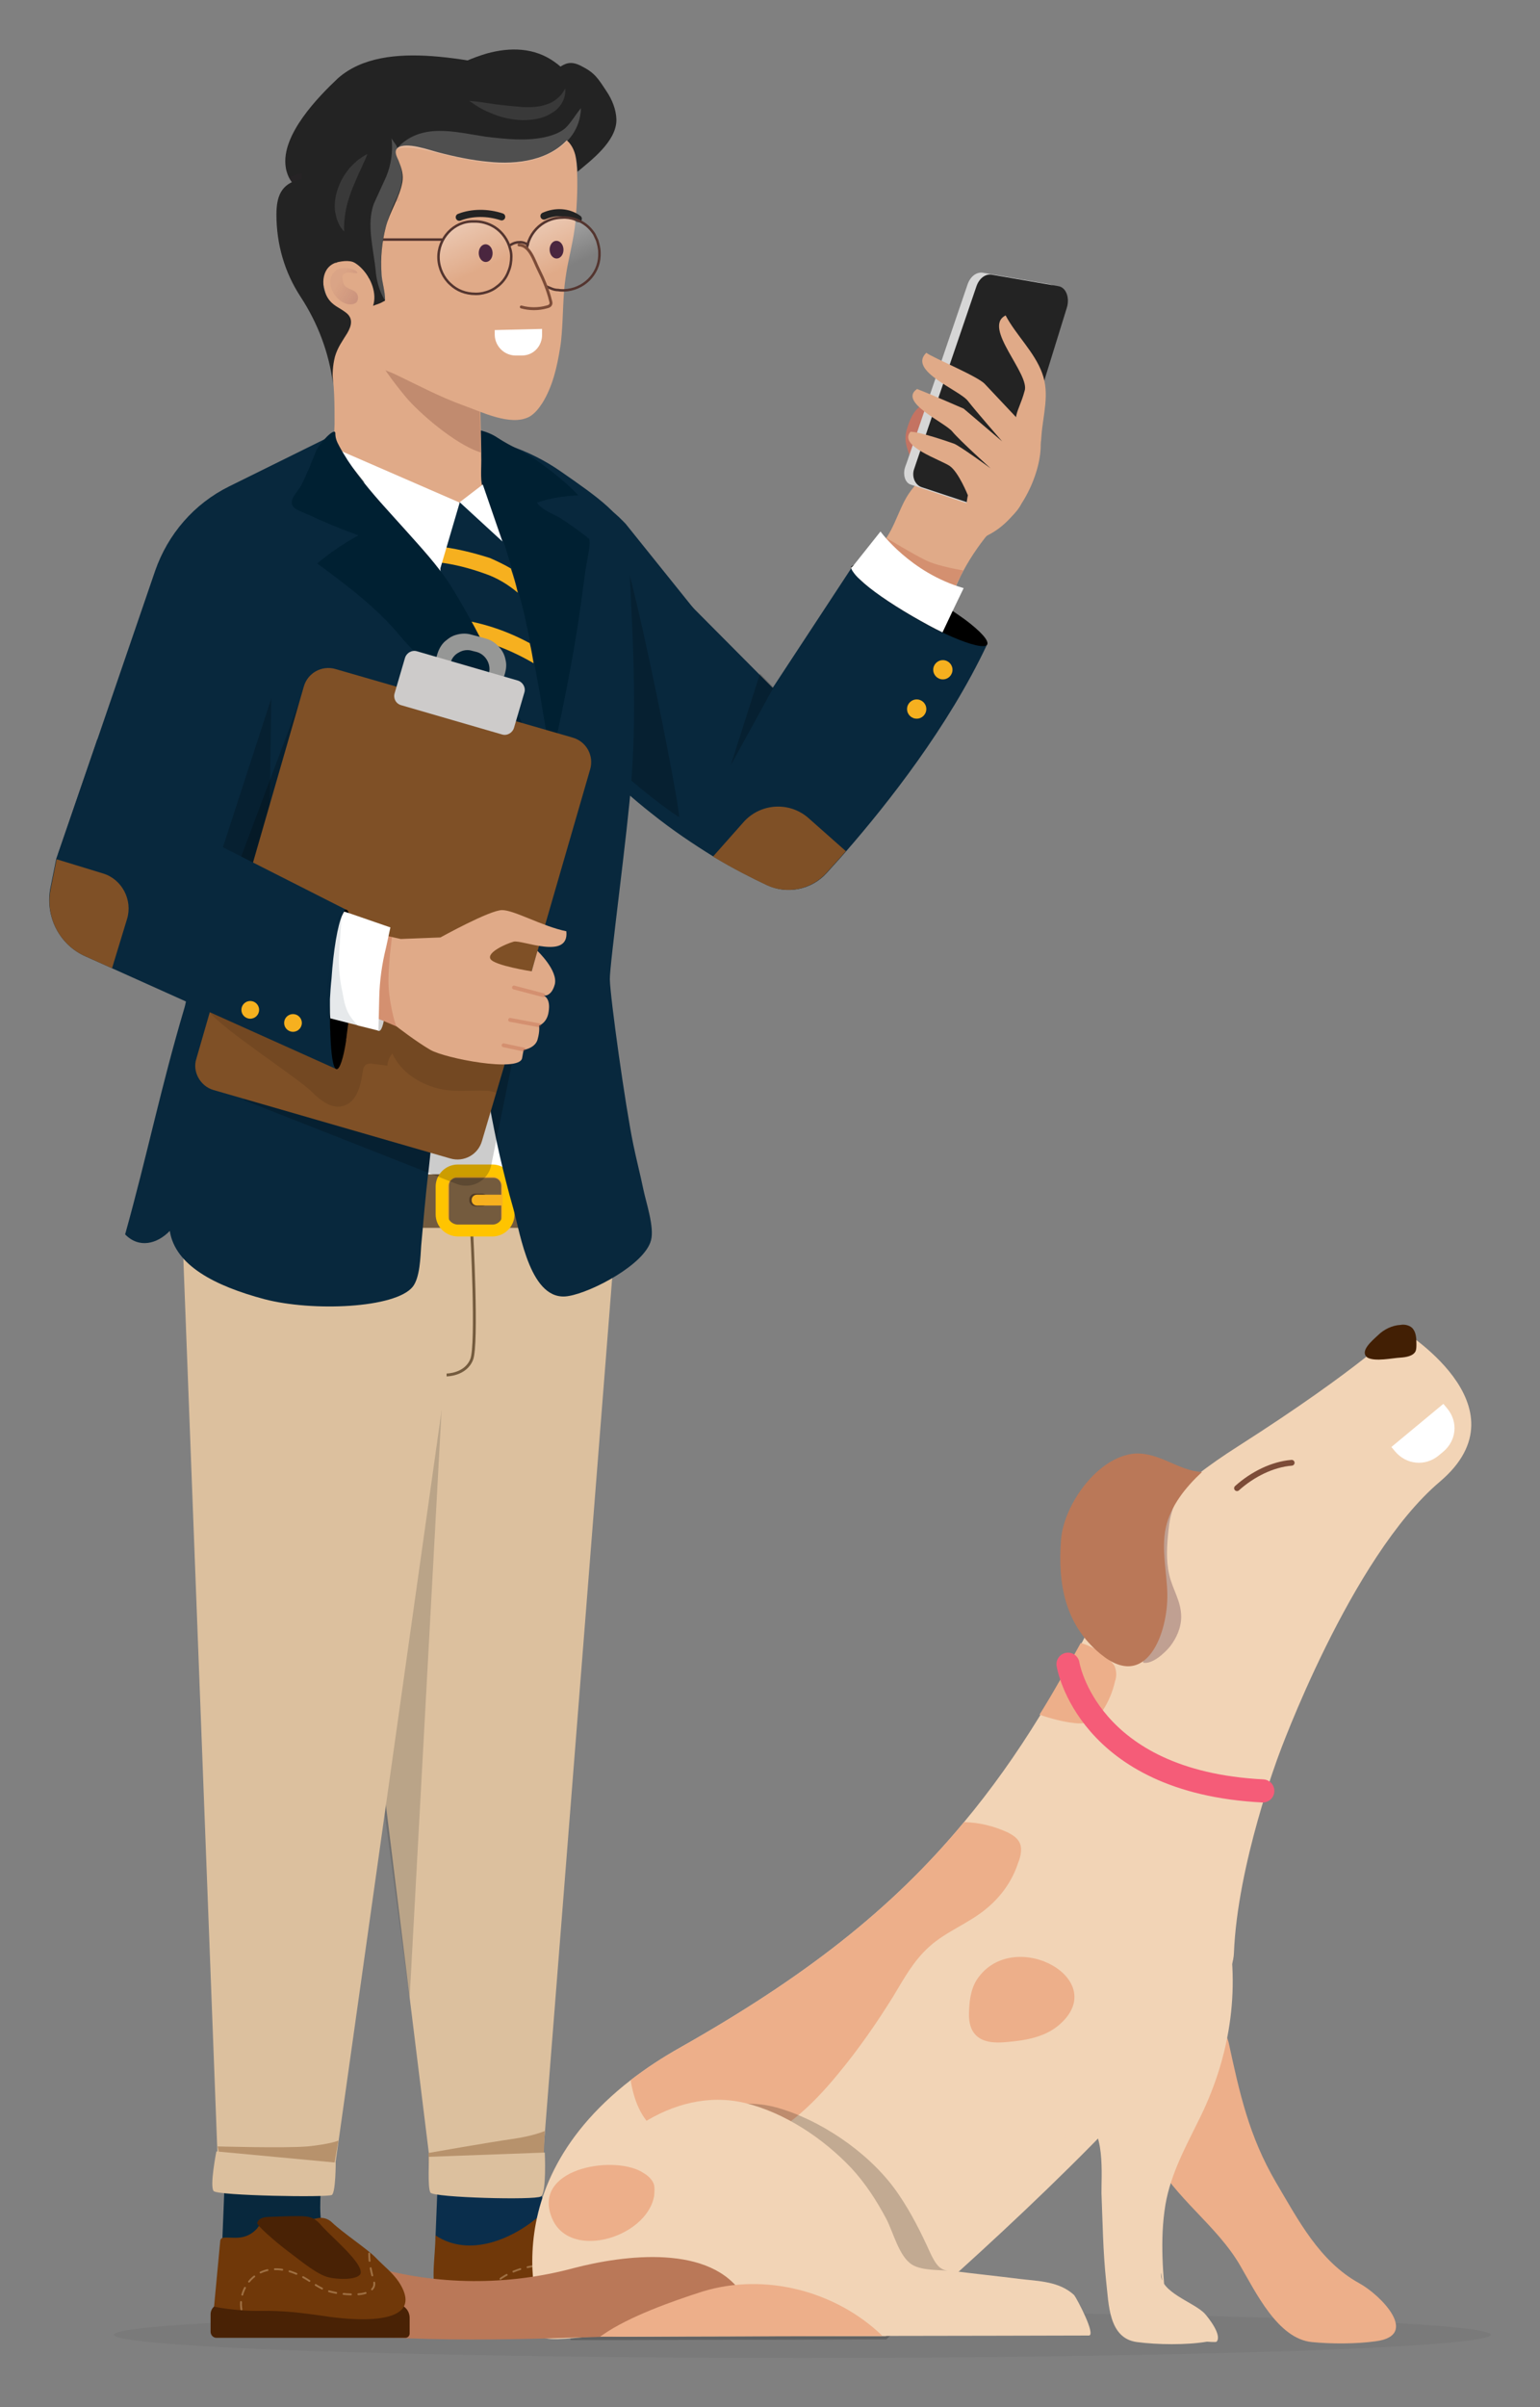 <svg version="1.1" id="Feature" xmlns="http://www.w3.org/2000/svg" xmlns:xlink="http://www.w3.org/1999/xlink" x="0" y="0" width="400" height="625" viewBox="0 0 400 625" enable-background="new 0 0 400 625" xml:space="preserve"><rect x="0" y="0" width="400" height="625" fill="#808080" stroke="none"/><g><ellipse opacity=".05" cx="208.4" cy="606.2" rx="178.8" ry="6"/><ellipse opacity=".2" fill="#212121" cx="229.7" cy="586.9" rx="18.9" ry="1.6"/><g id="Agent_3_"><path fill="#08283D" d="M148,125.6l6.3,58.6l0.8,14.3c4.7,4.8,9.3,8.9,14,12.6c5.6,4.5,11.2,8.2,16.2,11.3 c5.3,3.2,10.1,5.6,13.9,7.4c5.3,2.5,11.6,1.2,15.5-3.1c1.5-1.7,3.3-3.6,5.1-5.7c10.8-12.4,26.5-32.3,36.5-53.5l-34.9-20.4 l-20.7,31.5L148,125.6z"/><path d="M221.1,147.4c0,0.3,0.2,0.7,0.5,1.1c1.7,2.5,7.6,7,15.3,11.5c2.8,1.6,5.3,3,7.8,4.2c0.9,0.4,1.8,0.8,2.7,1.2 c4.9,2.1,8.3,2.9,9,2c0.6-1-1.7-3.5-5.7-6.5c-1-0.7-2.1-1.5-3.3-2.3c-2-1.4-4.3-2.8-6.7-4.2c-6.4-3.7-12.4-6.3-16-7.3 c-1.4-0.4-2.5-0.5-3.1-0.3c-0.2,0.1-0.4,0.2-0.5,0.3L221.1,147.4z"/><path fill="#C47362" d="M236.2,118.1c-0.5-1.4-1-2.8-1-4.3c0-1.4,0.4-2.7,0.9-4c0.5-1.4,1.2-2.7,2.2-3.7c1.7-1.6,4.3-2.1,6.3-1.2 c2.1,0.9,3.6,3,3.7,5.2c0.1,1.9-0.8,3.7-1.6,5.3c-1.1,2.4-3,7.6-5.4,8.8C239.1,125.4,236.9,119.9,236.2,118.1z"/><path fill="#E0AA88" d="M262.5,134.3c-2,1.9-5.5,3.8-6.7,5.4c-2.8,3.6-5.2,7.4-7,11.4c-0.3,0.6-1.6,3.8-1.6,3.8 s-19.1-12.8-19.4-12.6c4-3,5.3-9.6,8.1-13.9c3.9-5.8,9.9-10.3,17-10.7c3.1-0.2,5.7-0.4,8.3,1.8c1.7,1.4,2.7,3.4,3.4,5.4 c0.5,1.4,1.4,3.9,0.9,5.3C265,131.7,263.9,133,262.5,134.3L262.5,134.3z"/><path fill="#D6D6D6" d="M235.6,119.9l15.7-46c0.7-2.1,2.3-3.3,3.9-3.1l17.4,3c2,0.3,3,3,2.2,5.6L258.2,133l-21.7-7.2 c-1.5-0.5-2.1-2.8-1.3-4.8L235.6,119.9z"/><path fill="#232323" d="M237.9,120.4l15.7-46c0.7-2.1,2.3-3.3,3.9-3.1l17.4,3c2,0.3,3,3,2.2,5.6l-16.6,53.6l-21.1-7 c-1.8-0.6-2.7-2.9-1.9-4.9L237.9,120.4z"/><path fill="#E0AA88" d="M266.1,101.6c-1.5,5.6-3.9,6.8-0.7,12.5c3.1,5.7,4.8,4.7,5.1-0.9c0.4-5.5,2.2-10.9,0.2-16.3 c-2-5.5-6.8-9.9-9.5-15C255,85,267.8,97.3,266.1,101.6z"/><path opacity=".3" fill="#B75439" enable-background="new" d="M250.2,148.1c0,0-6.4-1-9.7-2.6c-3.3-1.6-10.4-5.9-10.4-5.9 l-2.3,2.7l18.7,13.3L250.2,148.1z"/><path fill="#FFF" d="M221.1,147.4c0,0.3,0.2,0.7,0.5,1.1c0.4,0.6,1,1.3,1.8,2c2.7,2.6,7.6,6,13.6,9.5c2.8,1.6,5.3,3,7.8,4.2 l1.8-3.8l0.9-1.9l2.8-5.8c-13.9-4-21.6-14.7-21.6-14.7l-7,8.8L221.1,147.4z"/><path fill="#E0AA88" d="M270.3,115.1c0,0-12.7-13.5-14.5-15.4c-1.8-2-13.5-6.8-15.2-8.1c-4.9,4.7,8.7,9.7,10.8,12.5 c2.1,2.7,8.9,10.5,8.9,10.5l-10-8.5c0,0-8.7-3.8-12.1-5.1c-5,3.4,7.3,8.7,9.2,11.1c1.9,2.3,9.9,9.5,9.9,9.5s-8.1-5.9-9.5-6.4 c-1.4-0.5-8.9-3.1-11.3-3.1c-3.3,3.7,7.9,7.3,10.2,8.9s4.7,7.6,4.7,7.6s-3.2,14.3,4.9,10.5C265.6,134.7,270.6,122,270.3,115.1z"/><circle fill="#F6B01F" cx="244.9" cy="173.9" r="2.5"/><circle fill="#F6B01F" cx="238.1" cy="184.1" r="2.5"/><g><g id="Agent_5_"><path fill="#0A2E4C" d="M113.1,581.3l1.4-35l25.4,1.7l-0.6,14.6c-0.2,4.5,1.3,8.8,4.3,12.2l5.4,6.3l-29.5,6.2L113.1,581.3z"/><linearGradient id="SVGID_1_" gradientUnits="userSpaceOnUse" x1="211.902" y1="-312.356" x2="211.902" y2="-116.152" gradientTransform="matrix(-1 0 0 1 332.713 596)"><stop offset=".356" stop-color="#DCC09E"/><stop offset="1" stop-color="#DCC09E"/></linearGradient><path fill="url(#SVGID_1_)" d="M160.2,316.7l-19.6,248.8l-28.5-0.7L81.5,316.9L160.2,316.7z"/><path opacity=".2" fill="#333" enable-background="new" d="M90,397.6l16.4,121.1l8.3-152.7L90,397.6z"/><g><path fill="#703809" d="M114.1,598.8c14.3,0.1,27.7,1.4,41.9,2.8c12.8,1.3,25.9,0.5,38.8,0.6c-1-3.7-1.9-7.2-5.5-9.2 c-4.6-2.6-10.9-3.5-15.9-5.2c-8.3-2.7-15.4-5.4-22.3-10.6c-1.5-1.1-5-5.1-6.9-5.2c-1.3-0.1-2.5,1.9-3.7,3 c-7.1,6.3-18.5,11.3-27.4,5.4C113.1,586.6,111.5,592.7,114.1,598.8z"/><path opacity=".5" fill="none" stroke="#CFA87E" stroke-width=".481" stroke-linecap="round" stroke-miterlimit="10" stroke-dasharray="1.924,1.924" enable-background="new" d="M125,597.5c1.5-2.4,4-5.1,5.2-6c2.7-1.8,5.7-2.8,8.9-3.2c5.7-0.7,11.5,0.5,17.1,1.9c2.5,0.6,4.9,1.2,7.4,0.7 c2.2-0.4,5-2.3,5.8-4.6"/><path fill="#492205" d="M196.4,606.2l-0.2-3.7c-0.2-0.8-0.9-1.3-1.7-1.2l-35.8-0.8c-1,0-1.9-0.1-2.9-0.3l-16.7-3.1 c-1.3-0.2-2.6-0.3-3.8-0.3l-21.2,0.7c-1,0-1.7,0.8-1.7,1.8l0.1,5.2c0,0.7,0.6,1.3,1.3,1.3l20.9,0.1c0.5,0,0.9-0.2,1.2-0.6 c1.7-2.6,4.7-3.9,7.6-3.3l15.9,3.9L196.4,606.2z"/><path fill="#492205" d="M143.7,575.1c3.5,7.8,15.2,17.2,24.2,10.9c-6.5-2.2-11.3-4.6-16.6-8.7 C150.1,576.5,140.6,568.1,143.7,575.1z"/></g><g id="Dog_1_"><g><path fill="#EDAF8A" d="M319.1,530.2c2.9,13.4,5.3,24.4,12.3,36.4c5.8,9.8,11.3,20.5,21.6,26.2c5.7,3.1,15.9,13.6,4.3,15.1 c-5.1,0.7-11.5,0.7-16.6,0.2c-8.8-0.9-14.5-12.9-18.6-19.9c-6.1-10.5-17-17.5-22.6-28.3c-5-9.6-2.5-18.8,3.7-27.1 C307.1,527.3,316.1,519.4,319.1,530.2z"/><path fill="#F2D4B6" d="M374,384.7c-23.3,19.7-41.9,71.1-41.9,71.1s-10.7,28.3-11.6,51.3c-0.6,16-44.2,58-70.7,82 c-10.7,9.7-18.6,16.5-19.6,17.4c-0.1,0-0.1,0.1-0.1,0.1H198h-4.9h-44.8h-6.3c0,0-17.1-36.3,21.8-66.5c3.9-3,8.1-5.8,13.1-8.6 c31.8-18,54.6-35.6,73.5-58.4c7-8.4,13.5-17.5,19.7-27.6c3.7-5.9,7.1-12.1,10.7-18.6c2.6-4.9,5.1-9.9,7.7-15.1 c0,0,1-15.9,33.1-36.3c32.1-20.5,41.9-30.6,41.9-30.6S397.2,365,374,384.7L374,384.7z"/><path fill="#F2D4B6" d="M303,599.9c-0.9-9.1-1.8-18.3-0.3-27.4c1.4-8.3,5.5-15.5,9.1-22.9c8-16.4,10.6-34.4,6.4-52.2 c-5.3,3.8-9.2,9.2-13.4,14c-5.3,6.1-10.6,12.3-15.9,18.4c-8.9,10.3-17.6,20.3-14.9,35c0.5-3.4,2.2-13.9,7.2-13.7 c6.1,0.3,4.8,14.6,4.9,18.4c0.3,7.6,0.4,15.2,1.2,22.7c0.7,6,0.6,14.9,8,15.9c5.3,0.7,12.9,0.8,18.2-0.1c0.3,0,2.3,0.2,2.5,0 c1.5-1.7-2.2-6.3-3-7.2c-2.8-3.1-12-5.6-11.4-10.7"/><path fill="#421F04" d="M363.7,352.5c1.5-0.1,3.4-0.4,4-1.7c0.2-0.5,0.2-1.2,0.2-1.9c0-1.5-0.1-3.2-1.2-4.2 c-0.7-0.6-1.9-0.9-2.9-0.7c-2.2,0.1-4.4,1.2-5.9,2.7c-1.5,1.4-4.9,4.2-2.7,5.8C357.2,353.6,361.7,352.6,363.7,352.5 L363.7,352.5z"/><path fill="#EDAF8A" d="M289.6,436.6c-0.6,2.6-1.6,5.1-3.1,7.4c-0.6,1-1.4,2-2.5,2.6c-1.6,1-3.7,1-5.5,0.7 c-2-0.2-5.4-1-8.5-2.1c3.7-5.9,7.1-12.1,10.7-18.6c2.6,0.7,4.9,2.1,6.9,3.9c0.7,0.6,1.4,1.2,1.9,2.1 C290.1,434,290,435.5,289.6,436.6L289.6,436.6z"/><path fill="none" stroke="#F55C78" stroke-width="6" stroke-linecap="round" stroke-miterlimit="10" d="M277.4,432.1 c0,0,4.9,30.6,50.6,32.9"/><path fill="none" stroke="#7C4C38" stroke-width="1.5" stroke-linecap="round" stroke-miterlimit="10" d="M335.5,379.8 c-5,0.4-10.2,3-14.2,6.6"/><path fill="#FFF" d="M373.7,377.9l1.2-1c3.4-2.9,3.9-7.7,1-11.2l-1-1.2l-13.5,11.2l1,1.2 C365.3,380.3,370.2,380.8,373.7,377.9L373.7,377.9z"/><path opacity=".3" fill="#4A263F" enable-background="new" d="M296.9,431.7c2.4,0.5,5.6-2.5,7-4.2 c1.7-2.2,2.9-4.9,2.9-7.7c0-4.1-2.2-7-3.1-10.9c-0.9-3.9-0.6-7.7-0.2-11.6c0.4-4.2,1.7-8.4,4.6-11.5 c-8.5,5.8-13.6,16.2-12.7,26.5C295.8,419,297.4,425,296.9,431.7L296.9,431.7z"/><path fill="#BA7858" d="M294.8,377.4c-9.8,0.8-18.5,13.4-19.2,22.3c-0.9,11.5,1,22.1,10.2,29.7c12,10,17.6-5.5,17.4-15.5 c-0.1-5.7-1.6-11.6-0.4-17.2c1.2-5.7,5.2-10.6,9.4-14.5C306.1,381.9,301.3,377.1,294.8,377.4z"/><path fill="#EDAF8A" d="M264.4,483.8c-1.5,4.6-4.4,8.6-8,11.6c-4.7,4-10.6,6-15.1,10.1c-4,3.6-6.5,8.2-9.2,12.7 c-4.4,7.1-9.2,14-14.6,20.5c-6.6,8-14.6,15.7-24.6,18.7c-10.1,3-22.7-0.6-27-10.1c-1-2.1-1.7-4.7-2.1-7.2 c3.9-3,8.1-5.8,13.1-8.6c31.8-18,54.6-35.6,73.5-58.4c4,0.1,7.7,1,11.4,2.7c1.1,0.6,2.2,1.2,2.9,2.4 C265.6,479.7,265.2,481.9,264.4,483.8L264.4,483.8z"/><path fill="#EDAF8A" d="M254.3,513.2c-2,2.5-2.5,5.8-2.6,9c-0.1,2,0.1,4.2,1.4,5.8c1.9,2.4,5.4,2.5,8.4,2.2 c4.7-0.4,9.6-1.2,13.3-4.2C289,514.3,264.1,500.4,254.3,513.2L254.3,513.2z"/><path opacity=".2" enable-background="new" d="M249.8,590c-10.7,9.7-18.6,16.5-19.6,17.4c-10.7,0-21.8,0.1-32.2,0.1h-4.9 c-24.9,0.1-44.8,0.1-44.8,0.1s0,0-0.1-0.1c-0.5-1.5,1.6-16.5,1.9-18c1.4-6.1,3.4-12.1,6.3-17.6c6.5-12.6,19.8-23.8,34.2-25.5 c4.4-0.5,8.7-0.1,13.1,1.4c11.2,3.7,23.2,12.2,29.8,22.1c3.2,4.7,5.8,9.9,8.1,15C244,590,245,589.5,249.8,590L249.8,590z"/><path fill="#F2D4B6" d="M282.8,606.4c-32.4,0.1-64.8,0.1-97.2,0.2c-9,0-18.1,0.1-27.1,0.1c-1.6,0-3.2,0-4.8,0 c-2.1,0-11.6,1.4-13,0c-1.6-1.6,0.8-11.3,1.1-13.4c0.9-7.4,3-14.6,6.4-21.3c8.1-16,26.4-30.4,45.2-26 c10.4,2.5,20.4,9.2,27.7,16.9c3.7,4,6.6,8.5,9.1,13.2c1.8,3.4,3.3,9.8,6.7,11.9c2.7,1.7,7.9,1.3,11,1.7 c5.6,0.7,11.3,1.3,16.9,2c5,0.6,10.3,0.6,14.2,4.2C279.7,596.8,284.8,606.4,282.8,606.4z"/><path fill="#BA7858" d="M149,588.9c-17.1,4.6-35.4,4.5-52.4-0.4c-6.2-1.8-12.6-4.1-17.5-8.3c-2.4-2-4.4-4.3-5.6-7.2 c-1.6-3.7-1-8.6-3.4-11.9c-5.2-7.1-9.9,1.1-10.7,6.2c-1.2,8,0.6,16.5,5,23.2c8.3,12.7,22.4,15.6,36.6,16.4 c28.4,1.5,57.3-0.6,85.8-1c1.7,0,5.1,0.6,6.7-0.1c3.3-1.4,1.4-6.7-0.4-9.7C184.8,582.5,162,585.5,149,588.9z"/><path fill="#EDAF8A" d="M229.2,606.5l-73.3,0.2c0.2-0.2,0.5-0.4,0.7-0.5c6.7-4.7,18-8.7,25.8-11.2 C198.6,590,217.1,594.8,229.2,606.5z"/><path fill="#EDAF8A" d="M169.9,570.2c0.1-1.1,0.2-2.2-0.1-3.2c-0.5-1.2-1.5-2.1-2.5-2.7c-7-4.9-28.2-1.7-24.3,10.6 C146.8,587.4,167.9,581.3,169.9,570.2L169.9,570.2z"/></g></g><path fill="#08283D" d="M57.7,582.7c0.5-11.7,0.9-23.4,1.4-35c3.1,0.2,6.2,0.4,9.4,0.6c4,0.3,10.2-0.5,13.9,0.9 c2.2,0.8,1.3-0.7,2.1,1.3c1.2,3-0.5,10-0.7,13.1c-0.4,5.1-3.3,23.8,8,19.5c-7,1.5-13.8,2.5-20.9,3.6c-1.9,0.3-5,1.7-6.8,1.4 C61.9,587.7,59.2,584.2,57.7,582.7z"/><linearGradient id="SVGID_2_" gradientUnits="userSpaceOnUse" x1="249.912" y1="-324.512" x2="249.912" y2="-119.829" gradientTransform="matrix(-1 0 0 1 332.713 596)"><stop offset=".356" stop-color="#DCC09E"/><stop offset="1" stop-color="#DCC09E"/></linearGradient><path fill="url(#SVGID_2_)" d="M47.5,323.6l9.2,241.3l30-0.2l31.4-222.6L47.5,323.6z"/><path fill="none" stroke="#745B3E" stroke-width=".75" stroke-miterlimit="10" d="M122.5,319.5c0,0,1.6,29.6,0,33.5 c-1.6,4-6.5,4-6.5,4"/><g><path fill="#B7926C" d="M87.9,555.8c0,0-2.1,0.9-8,1.5c-5.9,0.5-23.4,0-23.4,0l0.8,3.6l29.3,2.4L87.9,555.8z"/><linearGradient id="SVGID_3_" gradientUnits="userSpaceOnUse" x1="245.504" y1="564.419" x2="277.597" y2="564.419" gradientTransform="matrix(-1 0 0 1 332.713 0)"><stop offset=".356" stop-color="#DCC09E"/><stop offset="1" stop-color="#DCC09E"/></linearGradient><path fill="url(#SVGID_3_)" d="M55.5,568.9c1.1,1.2,29.7,1.7,30.7,1c1-0.7,1-8.4,1-8.4l-31-2.9 C56.2,558.6,54.4,567.7,55.5,568.9z"/></g><g id="Shoe_1_"><path fill="#492205" d="M56.2,607h49.1c0.6,0,1.1-0.5,1.1-1.1v-4.1c0-2-1.6-3.6-3.6-3.6H57.4c-1.5,0-2.7,1.2-2.7,2.7v4.5 C54.7,606.3,55.4,607,56.2,607z"/><path fill="#703809" d="M55.6,598.9c0,0,5.4,1.2,12.1,1.1c5.7-0.1,10.6,0.5,16.2,1.3c6.2,1,27.6,3.4,19.7-8.8 c-1.6-2.4-4.1-4.3-6.1-6.4c-1.9-2-8.6-6.5-11.2-9c-1.1-1.1-2.6-1.5-4.1-1.1c-3,0.8-13.5-1-15.4,2.6c-3.1,3.3-6.1,2.2-8.7,2.4 c-0.5,0-0.9,0.4-0.9,0.9L55.6,598.9z"/><path opacity=".5" fill="none" stroke="#CFA87E" stroke-width=".481" stroke-linecap="round" stroke-miterlimit="10" stroke-dasharray="1.924,1.924" enable-background="new" d="M95.9,585.1c0,2.2,0.4,4.4,1,6.4c0.2,0.6,0.4,1.2,0.3,1.8c-0.2,1.4-1.9,2.1-3.3,2.3c-2.8,0.4-7.6-0.1-10.1-1.3 c-1.4-0.7-2.7-1.6-4.1-2.5c-3.4-2.1-7.5-3.4-11.2-2.1c-4.1,1.4-6.7,6.1-5.7,10.4"/><path fill="#492205" d="M93.7,590c0,1.9-5.3,2-8.3,1.3c-3-0.7-6.9-4-10.5-6.7c-3.6-2.7-8.2-6.8-8.1-7.4 c0.3-1.3,1.9-1.6,3.2-1.6c3.2-0.1,4.2-0.2,7.4-0.2c3.3,0,4.4,0.4,6.4,2.8C87,581.6,93.8,587.3,93.7,590z"/></g><g><path fill="#B7926C" d="M141.5,553.3c0,0-2.9,1.3-8.6,2.1c-5.7,0.8-21.6,3.6-21.6,3.6l0.1,4.6l29.7-0.9L141.5,553.3z"/><linearGradient id="SVGID_4_" gradientUnits="userSpaceOnUse" x1="191.056" y1="564.883" x2="221.388" y2="564.883" gradientTransform="matrix(-1 0 0 1 332.713 0)"><stop offset=".356" stop-color="#DCC09E"/><stop offset="1" stop-color="#DCC09E"/></linearGradient><path fill="url(#SVGID_4_)" d="M111.8,569.3c0.9,1.3,27.2,2,28.7,1s1-11.4,1-11.4l-30.1,1.1C111.5,560,111,568,111.8,569.3z"/></g></g><g id="Agent_4_"><path fill="#FFF" d="M123.7,121.6c-8.9,4.4-16.2,11-24.7,5.8c-4.2-2.5-8.4-3.5-13-5.3c4.2,12.5,10.1,24.3,14.8,36.4 c4.9,12.2,8.5,25.1,7.8,38.3c-2,39.4-2.7,79.2-4.2,118.7c13.8-0.1,27.5,1.4,40.9,4.5c3.9-29.7-11.3-58.8-10.7-88.7 c0.3-12.1,3.2-24,5.9-35.6c1.8-7.4,0.7-14.8,0-22.4c-0.5-5.3-2.1-10.5-3.8-15.5C134,148.6,127.4,130.4,123.7,121.6L123.7,121.6z"/><path fill="#745B3E" d="M143.1,304.9h-35.9l-8.4,13.9h44.3V304.9z"/><path fill="#F6B01F" d="M114.3,307.9v8.4c0,0.9,0.2,1.7,0.6,2.4c0.7,1.2,2.1,2.1,3.6,2.1h9.7c0.9,0,1.7-0.3,2.4-0.8 c0.5-0.3,0.9-0.8,1.2-1.3c0.1-0.2,0.2-0.3,0.3-0.5c0.1-0.2,0.2-0.5,0.2-0.8c0.1-0.3,0.1-0.7,0.1-1.1v-8.4c0-0.7-0.1-1.3-0.4-1.9 c-0.2-0.4-0.5-0.8-0.8-1.2c-0.5-0.6-1.3-1-2.1-1.2c-0.3-0.1-0.6-0.1-1-0.1h-9.7c-1.2,0-2.3,0.5-3.1,1.4c-0.3,0.3-0.5,0.7-0.7,1 C114.5,306.5,114.3,307.2,114.3,307.9z M116.6,307.9c0-0.4,0.1-0.8,0.3-1.2c0.4-0.5,1-0.9,1.6-0.9h9.7c1.1,0,2,0.9,2,2.1v8.4 c0,0.3,0,0.5-0.1,0.8c-0.1,0.2-0.2,0.4-0.3,0.6c-0.4,0.4-0.9,0.7-1.5,0.7h-9.7c-1.1,0-2-0.9-2-2.1V307.9z"/><path fill="#513B26" d="M123.4,313.2h1.8c0.8,0,1.5-0.7,1.5-1.5v-0.3c0-0.8-0.7-1.5-1.5-1.5h-1.8c-0.8,0-1.5,0.7-1.5,1.5v0.3 C121.9,312.5,122.6,313.2,123.4,313.2z"/><path fill="#F6B01F" d="M123.9,310.2c-0.8,0-1.4,0.6-1.4,1.4s0.6,1.4,1.4,1.4h7.1c0.8,0,1.4-0.6,1.4-1.4s-0.6-1.4-1.4-1.4H123.9 z"/><path fill="none" stroke="#FFC400" stroke-width="3.087" stroke-miterlimit="10" d="M119,319.5h8.9c2.3,0,4.2-1.9,4.2-4.2v-7.2 c0-2.3-1.9-4.2-4.2-4.2h-9c-2.3,0-4.2,1.9-4.2,4.2v7.2C114.7,317.6,116.6,319.5,119,319.5L119,319.5z"/><path fill="#08283D" d="M152.6,178.5l0.8,14.3c3.5,3.6,7.5,9.4,11.2,13.6c0.2,0.3,0.5,0.6,0.7,0.8c1,1.1,1.9,2,2.9,2.7 c2.6,2,5.5,4.2,8.4,6.2c0,0,0,0,0,0c2.7,1.9,5.4,3.7,7.8,5.2c0.6,0.4,1.1,0.7,1.7,1c0.5,0.3,1,0.6,1.5,0.8 c4.3,1.8,6.5-0.6,9.8,1c5.3,2.5,11.6,1.2,15.5-3.1c1.5-1.7,3.3-3.6,5.1-5.7c3.3-3.8-25-41-25-41l-12.1-15.4l-18.4-22.9 c-1.9-2-6.1-6.1-6.2-3.4L152.6,178.5z"/><path opacity=".2" enable-background="new" d="M152.5,178.6l0.8,14.3c4.7,4.8,14.7,13.7,23.1,19.3 c0.2-3.2-13.1-70.4-16.3-73.2c-1.8,3.4-0.8,10.5-1.3,14.6c-0.6,5.2-1.7,10.4-3.1,15.4C154.8,172.1,153.7,175.3,152.5,178.6 L152.5,178.6z"/><path fill="#08283D" d="M134.4,158.6c2.3,6-1,14.5-2.7,20.4c-2.3,8.3-3.9,16-5.1,24.6c-2.5,18.6-6.1,36.8-3.7,55.5 c2.5,18.8,5.2,36.5,10.4,54.6c1.9,6.8,4.5,24.6,14.4,22.8c6-1,19.8-8.2,21.4-14.5c0.9-3.4-1.3-9.8-2-13.2 c-0.8-3.9-1.8-7.7-2.6-11.6c-2.1-10.1-6-38.2-6.1-42.9c-0.1-3.7,4.7-38.9,5.6-51.7c1.6-20.8,0.1-41.6-0.9-62.5 c-0.3-5.8-7.8-11-17.6-17.8c-7.9-5.5-18.7-9.4-28.5-9C122.8,128.4,128.6,143.5,134.4,158.6z"/><path fill="#002032" d="M152.7,144.5c-0.3,1.5-0.5,2.9-0.6,3.3c-0.4,3-0.8,5.9-1.2,8.9c-0.8,5.9-1.8,11.8-2.9,17.7 c-1.1,5.9-2.3,11.8-3.6,17.6c-1.2,5.2-1.5,10.4-3.3,15.4c-3.7-1.5-2.4-25.4-3-30.3c-0.7-5.6-1.7-11.2-2.9-16.7 c-1.1-5-3.9-11.4-3.9-16.5c-1.7-6.7-4.7-12.6-9.2-17.8c-2.5-2.9-4.3-6.6-5.3-10.3c-0.4-1.4,0.5-2.9,1.7-3.6 c1.2-0.8,2.7-0.9,4.1-0.8c2.4,0.2,4.8,1,6.7,2.3c3.5,2.3,7,3.6,10.5,6.1c3.7,2.7,7.3,5.5,10.4,8.8c-3.6,0.2-7.3,0.7-10.7,1.9 c0.9,1.7,4.3,3,6,4c2.5,1.6,5,3.4,7.4,5.3C153.4,140.2,153.1,142.4,152.7,144.5z"/><path fill="#E0AA88" d="M85.4,90.2c0.1,1.6,0.3,3.1,0.6,4.7c0.9,5,0.9,10,0.9,15.1c0,0.6-0.4,8.1,0.1,8.3 c6.9,2.8,13.9,5.5,20.8,8.3c4.6,1.8,9.1,3.7,13.8,5.4c1.8,0.8,3.5,2.3,4.4,0.1c0.8-2-0.3-3.7-0.7-5.6c-0.6-2.5-0.2-5.5-0.3-8.1 c0-0.4,0-0.8,0-1.2c-0.1-4.8-0.2-9.6-0.3-14.3c0-0.5,0-1,0-1.5c0-1.3-0.1-2.6-0.8-3.7c-1.1-1.7-4.2-1.5-6-1.8 c-0.7-0.1-1.2-0.2-1.5-0.3c-5.1-1.7-10.2-2.9-15.3-4.1c-1.5-0.3-3.1-0.9-4.6-1.7c-3.7-1.9-7.3-4.8-10.1-7.3 c0.5,0.4-0.4,4.9-0.5,5.7C85.3,89,85.3,89.6,85.4,90.2z"/><path fill="#08283D" d="M111.2,131.3c0.9,3.2-4.6,5.1-4,8.1c0.2,1.4,6.7,4.1,6.8,5.4c0.7,5,1,10.2,1.4,15.3 c0.1,1.3,0.2,2.8,0.3,4.1c0.8,11.3,1.8,22.6,6.1,33c1.6,4.1,4.8,8.5,9.1,8.4c2.3-0.1,4.3-1.4,6.1-2.8c1.7-1.1,3.3-2.7,4.4-4.4 c1.4-2.8,0.9-6,0.4-8.9c-1-5.8-1.9-11.8-3.1-17.5c-0.3-1.7-0.6-3.6-1-5.2c-0.9-4.7-1.9-9.3-3.3-14c-0.5-2.2-1.1-4.2-1.8-6.3 c-1-3.1-1.6-6-3.2-8.9c-0.4-0.8-0.8-1.5-1.3-2.2c-1.6-1.9-4.1-4.4-6.5-4.9C121.1,130.4,111.2,130.3,111.2,131.3L111.2,131.3z"/><path fill="#F6B01F" d="M113.3,141.8c0.2,1.4,0.5,2.9,0.6,4.2c4.1,0.5,8,1.5,11.9,2.9c3.3,1.1,6.2,2.9,8.7,5 c-0.5-2.2-1.1-4.2-1.8-6.3c-1.7-1-3.6-1.9-5.4-2.7C122.6,143.4,118,142.3,113.3,141.8z"/><path fill="#F6B01F" d="M115.1,160.4c0.1,1.3,0.2,2.8,0.3,4.1c8.2,0.8,16,3.5,23.2,7.7c-0.3-1.7-0.6-3.6-1-5.2 C130.6,163.2,122.9,160.9,115.1,160.4L115.1,160.4z"/><path fill="#FFF" d="M125.4,125.8l-6,4.6l11.1,10.2L125.4,125.8z"/><path fill="#FFF" d="M87.9,116.8l31.5,13.7l-5.5,18.7L87.9,116.8z"/><path fill="#08283D" d="M32.5,320.5c3.6,3.7,8.3,2.5,11.6-0.9c1.4,9,11.8,14.3,24.5,17.7c12.5,3.3,34.1,2.4,38.6-3.2 c1.9-2.4,2-7.8,2.2-10.7c0.6-6.4,1.1-12.9,1.9-19.3c2.4-21.5,4.1-42.9,4.8-64.5c0.7-20.6,3.5-43.1-0.1-63.6 c-3.4-19.4-15.2-37-29-50.5c-3.3-3.2-23.1,0.2-27.5,4.5c-4.9,4.7-12.4,11.2-14.6,17.8c-1.4,4.2,0.4,8.7,1.2,12.8 c1.2,5.9,2.1,12,3.2,17.9c2.7,15.2,3.2,29.7,2.1,45.1c-0.4,5.5-1.7,32.2-3.5,38.1C41.7,282.6,38.3,299.7,32.5,320.5z"/><path opacity=".3" fill="none" stroke="#062435" stroke-width="1.05" stroke-miterlimit="10" enable-background="new" d="M48,326"/><path opacity=".2" enable-background="new" d="M52.2,247.8l6.2,1.5l11,6.5l1.1-76.9l-12.8,11.6L52.2,247.8z"/><path fill="#08283D" d="M70.8,180.3l-19.7,60.6L15,222l25.3-73.8c3.3-9.5,10.1-17.4,19.2-21.9l25.3-12.5l4.2,47.7L70.8,180.3z"/><path fill="#002032" d="M78.3,125.9c-0.7,1.4-2.3,2.8-2.5,4.3c-0.3,2,2.6,2.6,4.2,3.4c4.3,2,8.6,3.8,13.1,5.4 c-3.8,2.1-7.4,4.5-10.7,7.3c7.7,5.7,15.5,11.5,21.6,18.9c2.4,2.9,5,5.3,7.6,7.9c6.1,6.1,11.2,13.3,15.9,20.5 c1.4,2.1,10.1,13.7,9.1,15.7c2.5-5.3,5.3-6.6,3.2-12.5c-1.9-5-4.8-10-7-14.9c-4.9-10.3-9.9-20.5-15.9-30.1 c-3.3-5.1-7.6-9.7-11.7-14.3c-4.2-4.7-8.5-9.2-12.3-14.3c-1.8-2.4-3.4-4.8-4.8-7.4c-0.6-1.1-1-2-1-3.3c0-1.8-4.2,2.6-5.1,4.8 C80.9,120.2,79.7,123.1,78.3,125.9z"/><path opacity=".2" enable-background="new" d="M80,176.2l-24.1,64.2l7.6,45.3l55.1,21.7c3.9,1.5,8.2-0.8,9-4.9l12.1-59.5 L80,176.2z"/><path fill="#7F5026" d="M55.4,283l61.6,17.8c3.5,1,7.2-1,8.2-4.6l3.7-12.5l4.3-14.6l20.1-69.4c1-3.5-1-7.2-4.6-8.2l-61.6-17.8 c-3.5-1-7.2,1-8.2,4.6L51,274.9C49.9,278.2,52,282,55.4,283L55.4,283z"/><path opacity=".1" enable-background="new" d="M54.3,262.6c3.1,4.4,23,17.2,26.7,20.9c2.3,2.3,5.3,4.6,8.3,3.6 c3.4-1.1,4.4-5.2,4.9-8.7c0.1-0.8,0.3-1.8,1.1-2.1c0.5-0.2,1-0.2,1.5-0.1c1.3,0.2,2.5,0.3,3.8,0.5c0.1-1.2,0.6-2.3,1.3-3.2 c2.1,4.7,6.8,7.8,11.8,9.1c4.3,1.1,8.2,0.4,12.6,0.6c0.9,0,1.7,0.3,2.6,0.5L133,269c-8.5-2-16.8-4.7-24.9-7.8 c-4.1-1.6-8.2-3.4-12.7-3.6c-4.9-0.2-9.6,1.6-13.7,4.3C77.8,264.6,57.8,259.1,54.3,262.6L54.3,262.6z"/><path fill="#969796" d="M119,179.4c0.2,0.1,0.4,0.2,0.6,0.2l1.1,0.3L119,179.4z M113.7,175.2L113.7,175.2c0.6,1.4,1.6,2.6,3,3.4 c0.1,0.1,0.2,0.1,0.3,0.2c0.4,0.2,0.9,0.4,1.4,0.6l0.6,0.2c-0.9-0.4-1.7-1.2-2.1-2.1c-0.5-0.9-0.6-2-0.4-3.1c0-0.1,0-0.1,0-0.2 l0.6-2.2c0,0,0-0.1,0-0.1c0.3-1.1,1.1-2,2.1-2.5c1-0.6,2.3-0.8,3.5-0.4l1.2,0.3c2.3,0.7,3.7,3.2,3.1,5.5c0,0,0,0.1,0,0.1 l-0.6,2.2c-0.5,1.7-1.9,2.8-3.5,3.2c-0.7,0.1-1.4,0.1-2.1-0.1l1.3,0.4c0.3,0.1,0.6,0.2,0.9,0.2c2.5,0.4,5-0.7,6.6-2.5 c0.3-0.4,0.6-0.8,0.8-1.3c0.2-0.3,0.3-0.7,0.4-1c0-0.1,0.1-0.2,0.1-0.3l0.3-1c0.3-1.1,0.4-2.3,0.1-3.4c-0.2-1.1-0.7-2.2-1.5-3.1 c-0.9-1.1-2.1-2-3.6-2.4l-1.8-0.5l-1.9-0.5c-1.6-0.5-3.3-0.3-4.8,0.3c-0.2,0.1-0.4,0.2-0.6,0.3c-0.5,0.3-1,0.7-1.5,1.1 c-0.9,0.8-1.6,2-2,3.3l-0.3,1c0,0.1-0.1,0.2-0.1,0.3C112.9,172.2,113.1,173.8,113.7,175.2z"/><path fill="#CDCBCA" d="M104.2,183.1l26.2,7.6c1.3,0.4,2.7-0.4,3.1-1.7l2.7-9.2c0.4-1.3-0.4-2.7-1.7-3.1l-26.2-7.6 c-1.3-0.4-2.7,0.4-3.1,1.7l-2.7,9.2C102.1,181.3,102.8,182.7,104.2,183.1z"/><path fill="#08283D" d="M22.4,248.4l6.7,3l58.3,26.2l2.5-41.4l-37.5-19l-27.1-25.3L14.6,223l-1.6,8 C11.8,238.3,15.6,245.5,22.4,248.4L22.4,248.4z"/><path d="M85.7,262.3v2.2c0,1.2,0,2.3,0.1,3.5v0.4c0.2,5.5,0.7,9,1.6,9.2c0.8,0.2,1.8-2.8,2.5-7.4c0-0.1,0-0.2,0-0.4 c0-0.1,0.1-0.3,0.1-0.4c0-0.1,0-0.1,0-0.2c0.1-0.7,0.2-1.5,0.3-2.3c0.1-0.8,0.2-1.5,0.3-2.3c0.3-2.3,0.4-4.7,0.6-7.3 c0.4-7.1,0.4-13.4-0.1-17.2c0-0.3,0-0.5-0.1-0.8c-0.1-0.7-0.2-1.2-0.3-1.7c0-0.1-0.1-0.3-0.1-0.4c0-0.1,0-0.1,0-0.1 c-0.2-0.6-0.4-0.9-0.7-0.9h-0.2c-0.1,0-0.2,0.1-0.3,0.3l0,0.1c0,0-0.1,0.1-0.1,0.2c-0.1,0.1-0.2,0.3-0.3,0.5 c0,0.1-0.1,0.3-0.2,0.5c-1.2,3-2.3,10.2-2.8,18.8C85.9,258.5,85.8,260.4,85.7,262.3z"/><path fill="#CECECE" d="M97.9,267.3c0,0,2.2,3.9,2.7-13.2l-12.3,0.4L97.9,267.3z"/><g><path fill="#E0AA88" d="M96.4,263.7l6.6,2.8c0,0,5,3.9,8.8,6.1c3.8,2.2,22.9,5.9,23.8,2.2c0.2-1.1,0.4-2.2,0.4-2.2 s2.9-0.4,3.6-2.6c0.7-2.4,0.4-3.7,0.4-3.7s2.1-0.7,2.5-3.6c0.6-3.6-1.3-4.2-1.3-4.2s2,0.4,2.9-2.9c0.9-3.6-4.5-8.7-4.5-8.7 l-1.5,5.3c0,0-9.7-1.5-10.7-3.2c-1-1.7,3.9-3.9,6-4.5c2.1-0.6,14.5,4.9,13.7-2.7c-6.3-1.3-13.5-5.5-16.7-5.5 c-3.2,0-16,7.1-16,7.1l-10.3,0.4l-6.8-1.5L96.4,263.7z"/><g><line opacity=".3" fill="none" stroke="#B75439" stroke-linecap="round" stroke-miterlimit="10" enable-background="new" x1="141.1" y1="258.4" x2="133.5" y2="256.4"/><line opacity=".3" fill="none" stroke="#B75439" stroke-linecap="round" stroke-miterlimit="10" enable-background="new" x1="140" y1="266.2" x2="132.5" y2="264.8"/><line opacity=".3" fill="none" stroke="#B75439" stroke-linecap="round" stroke-miterlimit="10" enable-background="new" x1="136" y1="272.5" x2="130.8" y2="271.4"/></g></g><path opacity=".3" fill="#B75439" enable-background="new" d="M93.7,263.3l3.6,0.9c0,0,4.2,1.6,5.7,2.3 c-0.5-0.8-2.1-6.9-2.1-11.7c0-2.4,0.2-4.8,0.4-7.1c0.2-1.6,0.5-4.5,0.5-4.5l-4.4-0.9L93.7,263.3z"/><path fill="#FFF" d="M85.7,259.4v1.9c0,1.1,0,2.1,0.1,3.1l4.3,1.1l2.4,0.6l0.6,0.2l0.8,0.2l4.4,1.1l0.2-8.5 c0.1-4.5,0.7-8.8,1.8-13.2l1.1-5.1l-10.7-3.7l-1.3-0.4c-0.1,0.1-0.2,0.3-0.3,0.5c0,0.1-0.1,0.2-0.2,0.4 c-1.2,2.6-2.3,9.1-2.8,16.6C85.9,256,85.8,257.7,85.7,259.4z"/><circle fill="#F6B01F" cx="76.1" cy="265.6" r="2.3"/><circle fill="#F6B01F" cx="65" cy="262.2" r="2.3"/><path fill="#7F5026" d="M22.4,248.4l6.7,3l3.9-12.8c1.5-4.9-1.3-10.3-6.2-11.8l-12.1-3.7l-1.6,8 C11.8,238.3,15.6,245.5,22.4,248.4L22.4,248.4z"/><path opacity=".1" fill="#062435" enable-background="new" d="M84.8,260.9c0,1.1,0,2.2,0.1,3.2l7.5,1.9l0.6,0.2 c-0.2-0.2-0.3-0.4-0.5-0.4c-0.5-0.5-0.9-1.1-1.3-1.6c-1.8-2.5-1.9-5.1-2.5-7.8c-0.6-3.1-0.8-6-0.6-9.2 c0.2-3.4,0.8-10.8,0.7-10.6c-2.1,2.7-2.5,9-3.5,16.8c-0.2,1.8-0.4,3.6-0.5,5.3C84.8,259.4,84.8,260.2,84.8,260.9L84.8,260.9z"/><path fill="#C18B6F" d="M95.7,88.9c0.2,0.3,0.3,0.6,0.5,1c2.6,4.7,5.8,9.1,9.3,13.3c3.1,3.7,12.5,12.1,19.4,14.3 c-0.1-4.8-0.2-9.6-0.3-14.3c0-0.1-0.1-0.3-0.1-0.4c0,0,0,0,0-0.1c0-0.1,0-0.2-0.1-0.4c0,0,0,0,0,0c-0.1-0.3-0.3-0.7-0.4-1v-0.3 l-0.3-0.4l-0.7-0.9c0,0,0-0.1-0.1-0.1l-0.8-1.1l-1-1.3l-0.1,0l0,0l-3.1-1L95.7,88.9z"/><g><path opacity=".2" fill="#FFF" enable-background="new" d="M94.2,47.9c-1.1-0.1-2.2-0.1-3.4-0.1c0.2,0,0.3,0,0.5,0 C92.1,47.9,93.4,48.2,94.2,47.9z"/><path fill="#E0AA88" d="M149.5,57.1c-0.4,5.2-1.9,9.9-2.6,15c-0.7,4.8-0.6,9.7-1,14.6c-0.1,1.2-0.2,2.4-0.4,3.5 c-0.8,5-1.9,10-4.6,14.4c-0.9,1.4-2,2.8-3.4,3.6c-4.9,2.6-12.7-1.4-17.3-3c-5.8-2.1-11.3-5-16.9-7.7c-4.5-2.2-9.6-3.2-14.4-4.8 l-0.3-1.2l-0.2-0.8l-0.2-0.9l-1.1-4.2l-8.7-32.5l0.1-0.4l1.5-4.1l3.2-8.8l64-6.3C150.3,37.4,150.3,48,149.5,57.1L149.5,57.1z"/><path fill="none" stroke="#232323" stroke-width="1.862" stroke-linecap="round" stroke-miterlimit="10" d="M141.3,56.1 c2.9-1.3,6.3-1.2,8.9,0.7"/><linearGradient id="SVGID_5_" gradientUnits="userSpaceOnUse" x1="519.103" y1="-1326.797" x2="513.128" y2="-1312.508" gradientTransform="matrix(-0.999 3.429620e-02 3.429620e-02 0.999 705.389 1362.885)"><stop offset="0" stop-color="#FFFFFF"/><stop offset="1" stop-color="#FFFFFF" stop-opacity="0"/></linearGradient><circle opacity=".4" fill="url(#SVGID_5_)" enable-background="new" cx="146.3" cy="66" r="9.6"/><linearGradient id="SVGID_6_" gradientUnits="userSpaceOnUse" x1="542.018" y1="-1326.775" x2="536.043" y2="-1312.486" gradientTransform="matrix(-0.999 3.429620e-02 3.429620e-02 0.999 705.389 1362.885)"><stop offset="0" stop-color="#FFFFFF"/><stop offset="1" stop-color="#FFFFFF" stop-opacity="0"/></linearGradient><circle opacity=".4" fill="url(#SVGID_6_)" enable-background="new" cx="123.4" cy="66.8" r="9.6"/><g><path fill="none" stroke="#54352F" stroke-width=".649" stroke-linecap="round" stroke-miterlimit="10" d="M136.7,66.3 c0.1,1.5,0.4,2.9,1.1,4.1c0.1,0.2,0.2,0.4,0.4,0.6c1,1.5,2.4,2.8,4,3.5c0.4,0.2,0.8,0.3,1.2,0.5c0.5,0.2,1.1,0.3,1.6,0.3 c0.5,0.1,1,0.1,1.5,0.1c5-0.2,9-4.1,9.2-9c0-0.3,0-0.5,0-0.8c0-1.1-0.3-2.2-0.6-3.2c-0.2-0.5-0.5-1-0.7-1.5 c-0.2-0.4-0.5-0.7-0.7-1c-1.1-1.4-2.7-2.5-4.5-3c-1-0.3-2.1-0.5-3.2-0.4C140.6,56.6,136.6,61,136.7,66.3z"/><path fill="none" stroke="#54352F" stroke-width=".649" stroke-linecap="round" stroke-miterlimit="10" d="M113.9,67.1 c0.1,2.6,1.3,5.1,3.1,6.7c1.7,1.6,3.9,2.5,6.5,2.5c0.1,0,0.2,0,0.3,0c0.6,0,1.2-0.1,1.7-0.2c1.3-0.3,2.5-0.8,3.5-1.6 c1.4-1,2.5-2.4,3.1-4.1c0.5-1.2,0.7-2.5,0.7-3.8c0-0.7-0.1-1.4-0.3-2c-0.6-2.3-2-4.3-4-5.6c-1.6-1-3.5-1.6-5.6-1.5 C117.9,57.4,113.7,61.9,113.9,67.1L113.9,67.1z"/><path fill="none" stroke="#54352F" stroke-width=".649" stroke-linecap="round" stroke-miterlimit="10" d="M137.1,63.5 c-0.7-0.4-1.5-0.7-2.3-0.6c-0.8,0-1.6,0.3-2.2,0.7"/><path fill="none" stroke="#54352F" stroke-width=".649" stroke-linecap="round" stroke-miterlimit="10" d="M114.7,62.2H95.3 c-1.8,0-3.6,0.8-4.9,2.1L90,64.7c-1.1,1.3-1.6,1.9-2.7,3.2"/><path fill="#E0AA88" stroke="#7C4C38" stroke-width=".75" stroke-linecap="round" stroke-miterlimit="10" d="M134.8,63.6 c2.8,0.1,3.9,4,5,6.2c1.3,2.6,2.5,5.4,3.2,8.3c0.1,0.3,0.2,0.7,0,1c-0.2,0.4-0.6,0.5-1,0.6c-2.1,0.6-4.5,0.6-6.6,0"/></g><path fill="#232323" d="M74.2,43.3c0.1,0.9,0.4,1.8,0.8,2.7c0.5,1,1.2,1.9,2.1,2.8c1.3,1.2,3.1,1.6,4.9,1.9 c3.9,0.8,7.9,2.1,11.8,2.6c1.2,0.1,8.7,0.2,9-1.2c0-0.3-0.1-0.5-0.1-0.7c-1-2.9-0.7-5.6-1.2-8.4c-0.2-1.5-2-8.9-3.3-9.6 c1.8,1,3.5,2,5.4,3c4.3,2.4,10.4,1,15.3,1.3c5.7,0.3,11.2,0.9,16.9,0.3c2.4-0.2,4.8-0.7,7.1-1.4c1.7-0.5,3.3-1.3,4.8,0.3 c1.9,2.1,2.1,4.9,2.3,7.7c3.7-3.1,9.9-7.8,10.1-13.2c0-0.2,0-0.4,0-0.5c-0.1-2.5-1.1-5-2.5-7.1c-2.3-3.5-3.1-4.9-6.7-6.7 c-5.3-2.7-5.6,2.9-11.4,1.9c-15.8-2.7-39.4-9.5-51.7,1.3C82.7,25.1,73,35,74.2,43.3z"/><path opacity=".07" fill="#4A263F" enable-background="new" d="M75,46.1c0.5,1,1.2,1.9,2.1,2.8 c1.3,1.2,3.1,1.6,4.9,1.9c7.8,1.5,13.7,4.6,21.5,1.4c0.1,0,0.2-0.1,0.3-0.1c0-0.8-0.3-1.6-0.8-2.3c-0.6-0.8-1.4-1.3-2.3-1.8 c-3.2-2-7.3-3.3-11.1-3.6c-3.5-0.3-7.4-0.5-10.8,0.4C77.4,45.1,76.2,45.6,75,46.1L75,46.1z"/><path fill="#232323" d="M71.8,55.7c0,7.7,2.1,15,6.3,21.4c4.5,6.9,7.3,14.4,8.4,22.5c-0.2-2.4-0.1-4.6,0.5-7 c0.7-2.4,1.9-4,3.2-6.1c1.1-1.9,1.6-3.8-0.3-5.3c-1.8-1.4-3.5-1.8-4.8-3.9c-2-3.3-1.5-8.5,2.9-9.3c2-0.4,4-0.4,5.5,1.1 c0.5,0.5,2.3,2.5,2.3,3.2c0.9-5.6,1.6-11.3,1.4-16.9c-0.2-4.9-2.7-7.2-7.4-7.8c-3.8-0.5-8.1-1.9-11.9-1 C72.9,47.7,71.8,51.2,71.8,55.7z"/><ellipse transform="matrix(1 -2.831417e-02 2.831417e-02 1 -1.811 3.596)" fill="#4A263F" cx="126.1" cy="65.7" rx="1.8" ry="2.3"/><ellipse transform="matrix(1 -2.831417e-02 2.831417e-02 1 -1.776 4.118)" fill="#4A263F" cx="144.5" cy="64.8" rx="1.8" ry="2.3"/><path fill="none" stroke="#232323" stroke-width="1.862" stroke-linecap="round" stroke-miterlimit="10" d="M119.3,56.4 c3.3-1.3,7.4-1.3,11-0.1"/><path fill="#FFF" d="M135.6,92.3h-1.5c-3,0.1-5.5-2.3-5.6-5.3v-1.3l12.3-0.3v1.3C140.9,89.8,138.6,92.3,135.6,92.3z"/><linearGradient id="SVGID_7_" gradientUnits="userSpaceOnUse" x1="8007.904" y1="-3480.21" x2="7999.663" y2="-3485.577" gradientTransform="matrix(1 -2.831427e-02 2.831427e-02 1 -7811.435 3782.4)"><stop offset="0" stop-color="#53113F"/><stop offset="1" stop-color="#53113F" stop-opacity="0.2"/></linearGradient><path opacity=".2" fill="url(#SVGID_7_)" enable-background="new" d="M85.8,73.5c-0.1-1.4,0.6-2.9,1.8-3.5 c0.6-0.3,1.2-0.4,1.9-0.4c1,0,2.9,0.2,3.4,1.3c-0.5,0.1-1,0-1.5-0.1c-0.5-0.1-0.9-0.1-1.4,0c-0.4,0.1-0.9,0.4-1,0.8 c-0.1,0.3-0.1,0.6,0,0.8c0,0.5,0.1,0.9,0.3,1.4c0.9,1.7,3.5,1.1,3.7,3.4c0,0.5-0.1,0.9-0.4,1.3c-0.3,0.3-0.7,0.4-1.1,0.5 C88.6,79.4,85.9,76.1,85.8,73.5L85.8,73.5z"/><path fill="#232323" d="M84.9,69.1c6-6,14.1,4.1,12,10.3c0.7-0.3,1.6-0.5,2.3-0.9c1-0.6,0.8-0.1,0.8-1.3 c-0.1-2-0.8-4.1-0.9-6.2c-0.3-4,0.1-8.1,1.1-12c1-4,3.6-7.7,4.3-11.7c0.3-1.8-0.1-3.4-0.8-5.1c-0.4-1.2-1.6-2.8-0.4-3.8 c2.2-1.7,8.3,0.6,10.7,1.2c4.2,1.1,8.5,2,12.8,2.4c7.5,0.8,16.3-0.3,21.3-6.6c5.2-6.7,2.5-14.6-3.9-19.2 c-5.3-3.9-11.7-4-17.8-2.3c-7.1,2.1-13.3,6-19.8,9.4c-5.1,2.7-11.2,1.1-16.6,2.8c-3.2,1-5.4,4.2-7.7,6.5 c-3.1,3-4.3,6.9-4.1,11.2c0.2,4.1,1.4,8.3,2.7,12.2c1.7,5.1,2.6,9.4,2.4,14.8C84,70.3,84.3,69.6,84.9,69.1z"/><path opacity=".1" fill="#FFF" enable-background="new" d="M146.8,23c-0.6,1.1-1.3,2-2.1,2.6c-0.8,0.7-1.7,1.2-2.7,1.5 c-1.9,0.7-4,0.8-6.3,0.7c-2.2-0.2-4.5-0.4-6.8-0.7c-1.1-0.2-2.3-0.3-3.4-0.5c-1.2-0.2-2.3-0.3-3.6-0.4c1,0.7,2,1.4,3.1,2 c1,0.6,2.2,1,3.3,1.5c2.3,0.9,4.8,1.4,7.3,1.5c2.5,0,5.3-0.3,7.6-1.8C145.5,28.2,147.1,25.5,146.8,23L146.8,23z"/><path opacity=".1" fill="#FFF" enable-background="new" d="M89.4,60.1c-0.1-1.9,0.1-3.6,0.4-5.4 c0.3-1.6,0.8-3.2,1.4-4.9c0.6-1.6,1.3-3.1,2-4.8c0.4-0.8,0.8-1.6,1.1-2.4c0.4-0.8,0.8-1.6,1.1-2.6c-0.9,0.4-1.6,1-2.4,1.5 c-0.7,0.6-1.4,1.3-2.1,2c-1.2,1.5-2.3,3.1-3,5.1c-0.7,1.8-1.1,3.9-0.9,6C87.3,56.7,88,58.8,89.4,60.1z"/><path opacity=".2" fill="#FFF" enable-background="new" d="M103.2,38.4c0.4-0.1-0.4,0.6,0,0.3c0.8-0.4,1.5-0.4,2.4-0.4 c2.5,0,5.1,0.7,7.5,1.3c5.4,1.3,10.8,2.6,16.4,2.9c9.2,0.4,21-3.6,21.4-14.4c-1.4,1.6-2.5,3.7-4.1,5.2 c-1.4,1.2-3.4,1.9-5.2,2.3c-5,1.1-10.3,0.5-15.4-0.1C118.2,34.3,109.5,31.7,103.2,38.4z"/><path opacity=".2" fill="#FFF" enable-background="new" d="M97.1,52.9c-2,5.4,0,12.1,0.5,17.6c0.1,1.3,0.6,4.7,2.4,7.5 c0.1-1.6-0.2-2.6-0.4-3.5c-0.2-1.6-0.5-3.4-0.6-5c-0.2-6.4,1.2-12.1,3.9-17.8c1.4-3,2.1-5.8,1-9c-0.4-1-1-2.1-1.1-3.2 c0-0.4,0.4-0.8,0.4-1c-0.1-0.8-1.2-1.9-1.5-2.6c0.4,3.4-0.1,6.9-1.4,10"/></g></g></g><path fill="#7F5026" d="M185.2,222.4c5.3,3.2,10.1,5.6,13.9,7.4c5.3,2.5,11.6,1.2,15.5-3.1c1.5-1.7,3.3-3.6,5.1-5.7l-9.6-8.5 c-5-4.5-12.7-4-17.1,1.1L185.2,222.4z"/><path opacity=".2" enable-background="new" d="M197.4,174.9l-7.6,23.8l11.1-20.2L197.4,174.9z"/></g></g></svg>